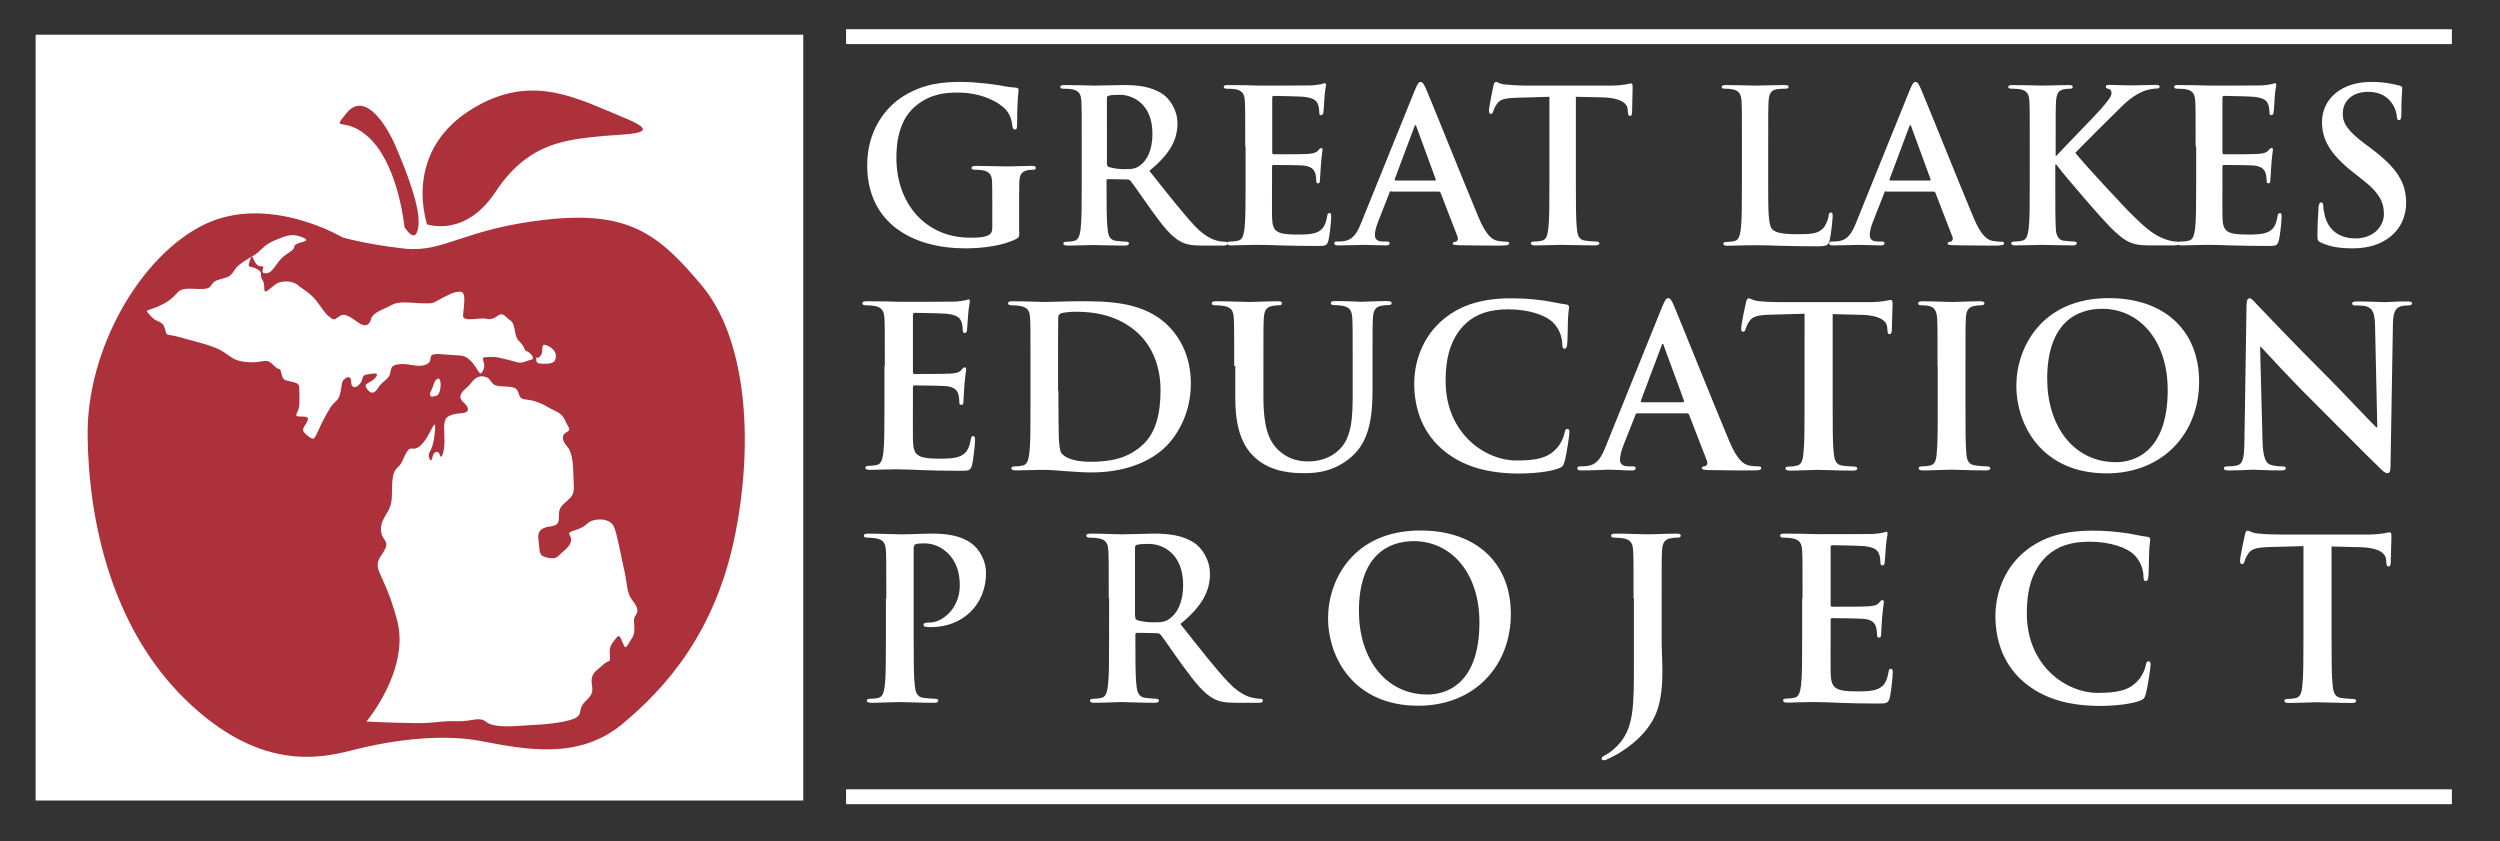 <?xml version="1.0" encoding="utf-8"?>
<!-- Generator: Adobe Illustrator 23.1.1, SVG Export Plug-In . SVG Version: 6.00 Build 0)  -->
<svg version="1.1" id="Layer_1" xmlns="http://www.w3.org/2000/svg" xmlns:xlink="http://www.w3.org/1999/xlink" x="0px" y="0px"
	 viewBox="0 0 1361 458" style="enable-background:new 0 0 1361 458;" xml:space="preserve">
<rect x="0" y="0" width="1361" height="458" fill="#333333" stroke="none"/>
<style type="text/css">
	.st0{fill:#FFFFFF;}
	.st1{fill:#AC313B;}
	.st2{fill:none;}
</style>
<rect x="19.4" y="18.9" class="st0" width="417.9" height="416.9"/>
<g>
	<path class="st0" d="M554.9,125.8c0,3.1-0.1,3.4-1.5,4.2c-7.5,3.9-18.8,5.2-27.9,5.2c-28.3,0-53.4-13.4-53.4-45.3
		c0-18.5,9.6-31.4,20.1-37.8c11.1-6.7,21.4-7.5,31.1-7.5c8,0,18.2,1.4,20.5,1.8c2.4,0.5,6.5,1.2,9.1,1.3c1.4,0.1,1.6,0.6,1.6,1.4
		c0,1.3-0.8,4.5-0.8,19c0,1.9-0.3,2.4-1.3,2.4c-0.8,0-1-0.6-1.2-1.5c-0.3-2.7-0.9-6.4-3.9-9.6c-3.5-3.7-12.7-9-25.8-9
		c-6.4,0-14.8,0.5-22.9,7.2c-6.5,5.4-10.6,14.1-10.6,28.3c0,24.9,15.8,43.5,40.2,43.5c3,0,7.1,0,9.8-1.3c1.7-0.8,2.2-2.3,2.2-4.3
		v-10.9c0-5.8,0-10.2-0.1-13.6c-0.1-3.9-1.2-5.8-5-6.6c-0.9-0.2-2.9-0.3-4.5-0.3c-1,0-1.7-0.2-1.7-0.9c0-0.9,0.8-1.2,2.4-1.2
		c6,0,13.3,0.3,16.8,0.3c3.6,0,9.7-0.3,13.5-0.3c1.5,0,2.3,0.2,2.3,1.2c0,0.7-0.7,0.9-1.5,0.9c-0.9,0-1.7,0.1-3.1,0.3
		c-3.1,0.6-4.3,2.5-4.4,6.6c-0.1,3.5-0.1,8.1-0.1,13.9V125.8z"/>
	<path class="st0" d="M588.9,79.7c0-17.6,0-20.8-0.2-24.5c-0.2-3.9-1.2-5.8-5-6.6c-0.9-0.2-2.9-0.3-4.5-0.3c-1.3,0-2-0.2-2-1
		c0-0.8,0.8-1,2.5-1c6.1,0,13.4,0.3,15.8,0.3c3.9,0,12.7-0.3,16.3-0.3c7.3,0,15,0.7,21.3,5c3.2,2.2,7.9,8.1,7.9,15.8
		c0,8.6-3.6,16.4-15.3,25.9c10.3,12.9,18.3,23.2,25.1,30.4c6.5,6.7,11.2,7.5,12.9,7.9c1.3,0.2,2.3,0.3,3.2,0.3
		c0.9,0,1.4,0.3,1.4,0.9c0,0.9-0.8,1.2-2.2,1.2h-11c-6.5,0-9.4-0.6-12.4-2.2c-5-2.7-9.4-8.1-15.8-17c-4.6-6.4-9.9-14.2-11.4-16
		c-0.6-0.7-1.3-0.8-2.1-0.8l-10.1-0.2c-0.6,0-0.9,0.2-0.9,0.9v1.6c0,10.8,0,19.9,0.6,24.7c0.3,3.4,1,5.9,4.5,6.4
		c1.7,0.2,4.3,0.5,5.7,0.5c0.9,0,1.4,0.3,1.4,0.9c0,0.8-0.8,1.2-2.3,1.2c-6.7,0-15.3-0.3-17-0.3c-2.2,0-9.5,0.3-14.1,0.3
		c-1.5,0-2.3-0.3-2.3-1.2c0-0.6,0.5-0.9,1.8-0.9c1.7,0,3.1-0.2,4.2-0.5c2.3-0.5,2.9-3,3.4-6.4c0.6-4.9,0.6-14,0.6-24.6V79.7z
		 M602.6,88.8c0,1.3,0.2,1.7,1,2.1c2.4,0.8,5.9,1.2,8.8,1.2c4.6,0,6.1-0.5,8.2-2c3.5-2.5,6.8-7.9,6.8-17.3
		c0-16.4-10.9-21.2-17.7-21.2c-2.9,0-5,0.1-6.1,0.5c-0.8,0.2-1,0.7-1,1.6V88.8z"/>
	<path class="st0" d="M677.9,79.7c0-17.6,0-20.8-0.2-24.5c-0.2-3.9-1.2-5.8-5-6.6c-0.9-0.2-2.9-0.3-4.5-0.3c-1.3,0-2-0.2-2-1
		c0-0.8,0.8-1,2.5-1c3.1,0,6.5,0.1,9.4,0.1c3,0.1,5.7,0.2,7.3,0.2c3.7,0,26.7,0,28.9-0.1c2.2-0.2,4-0.5,5-0.7
		c0.6-0.1,1.3-0.5,1.9-0.5s0.7,0.5,0.7,1c0,0.8-0.6,2.2-0.9,7.5c-0.1,1.2-0.3,6.2-0.6,7.6c-0.1,0.6-0.3,1.3-1.2,1.3s-1-0.6-1-1.6
		c0-0.8-0.1-2.8-0.7-4.2c-0.8-2.1-2-3.5-7.7-4.2c-2-0.2-14.1-0.5-16.4-0.5c-0.6,0-0.8,0.3-0.8,1.2v29.3c0,0.8,0.1,1.3,0.8,1.3
		c2.5,0,15.8,0,18.5-0.2c2.8-0.2,4.5-0.6,5.5-1.7c0.8-0.9,1.3-1.5,1.8-1.5c0.5,0,0.8,0.2,0.8,0.9s-0.5,2.5-0.9,8.4
		c-0.1,2.3-0.5,6.9-0.5,7.7c0,0.9,0,2.2-1,2.2c-0.8,0-1-0.5-1-1c-0.1-1.2-0.1-2.7-0.5-4.2c-0.6-2.3-2.2-4-6.5-4.5
		c-2.2-0.2-13.6-0.3-16.4-0.3c-0.6,0-0.7,0.5-0.7,1.2v9.1c0,3.9-0.1,14.6,0,17.9c0.2,8,2.1,9.7,13.9,9.7c3,0,7.9,0,10.9-1.4
		c3-1.4,4.4-3.8,5.2-8.6c0.2-1.3,0.5-1.7,1.3-1.7c0.9,0,0.9,0.9,0.9,2.1c0,2.7-0.9,10.5-1.5,12.8c-0.8,3-1.8,3-6.2,3
		c-8.7,0-15-0.2-20-0.3c-5-0.2-8.6-0.3-12-0.3c-1.3,0-3.8,0-6.6,0.1c-2.7,0-5.7,0.2-8,0.2c-1.5,0-2.3-0.3-2.3-1.2
		c0-0.6,0.5-0.9,1.8-0.9c1.7,0,3.1-0.2,4.2-0.5c2.3-0.5,2.9-3,3.4-6.4c0.6-4.9,0.6-14,0.6-24.6V79.7z"/>
	<path class="st0" d="M757.4,104.1c-0.6,0-0.8,0.2-1,0.9l-6.2,15.8c-1.2,2.9-1.7,5.7-1.7,7.1c0,2.1,1,3.6,4.6,3.6h1.7
		c1.4,0,1.7,0.2,1.7,0.9c0,0.9-0.7,1.2-2,1.2c-3.7,0-8.7-0.3-12.3-0.3c-1.3,0-7.6,0.3-13.6,0.3c-1.5,0-2.2-0.2-2.2-1.2
		c0-0.7,0.5-0.9,1.4-0.9c1,0,2.7-0.1,3.6-0.2c5.3-0.7,7.5-4.6,9.8-10.4l29-71.7c1.4-3.4,2.1-4.6,3.2-4.6c1,0,1.7,1,2.9,3.7
		c2.8,6.4,21.3,52.6,28.7,70.2c4.4,10.4,7.7,12,10.2,12.6c1.7,0.3,3.5,0.5,4.9,0.5c0.9,0,1.5,0.1,1.5,0.9c0,0.9-1,1.2-5.3,1.2
		c-4.2,0-12.6,0-21.9-0.2c-2.1-0.1-3.5-0.1-3.5-0.9c0-0.7,0.5-0.9,1.6-1c0.8-0.2,1.6-1.3,1-2.7l-9.2-23.8c-0.2-0.6-0.6-0.8-1.2-0.8
		H757.4z M781,98.3c0.6,0,0.7-0.3,0.6-0.7l-10.4-28.4c-0.1-0.5-0.2-1-0.6-1s-0.6,0.6-0.7,1l-10.6,28.3c-0.1,0.5,0,0.8,0.5,0.8H781z"
		/>
	<path class="st0" d="M843.3,52.7l-17.2,0.5c-6.7,0.2-9.5,0.8-11.2,3.4c-1.2,1.7-1.7,3.1-2,4c-0.2,0.9-0.6,1.4-1.3,1.4
		c-0.8,0-1-0.6-1-1.9c0-1.8,2.2-12.4,2.4-13.3c0.3-1.5,0.7-2.2,1.4-2.2c0.9,0,2.1,1.2,5,1.4c3.4,0.3,7.7,0.6,11.6,0.6h45.8
		c3.7,0,6.2-0.3,8-0.6c1.7-0.3,2.7-0.6,3.1-0.6c0.8,0,0.9,0.7,0.9,2.4c0,2.4-0.3,10.4-0.3,13.4c-0.1,1.2-0.3,1.9-1,1.9
		c-0.9,0-1.2-0.6-1.3-2.3l-0.1-1.3c-0.2-3-3.4-6.2-13.6-6.5l-14.6-0.3v47.4c0,10.6,0,19.8,0.6,24.7c0.3,3.2,1,5.8,4.5,6.2
		c1.6,0.2,4.2,0.5,5.9,0.5c1.3,0,1.8,0.3,1.8,0.9c0,0.8-0.9,1.2-2.2,1.2c-7.6,0-14.9-0.3-18.2-0.3c-2.7,0-9.9,0.3-14.6,0.3
		c-1.5,0-2.3-0.3-2.3-1.2c0-0.6,0.5-0.9,1.9-0.9c1.7,0,3.1-0.2,4.2-0.5c2.3-0.5,3-3,3.4-6.4c0.6-4.9,0.6-14,0.6-24.6V52.7z"/>
	<path class="st0" d="M962.6,100.1c0,14.8,0,22.8,2.4,24.9c2,1.7,5,2.5,14,2.5c6.1,0,10.6-0.1,13.5-3.2c1.4-1.5,2.8-4.7,3-6.9
		c0.1-1,0.3-1.7,1.3-1.7c0.8,0,0.9,0.6,0.9,2c0,1.3-0.8,9.9-1.7,13.3c-0.7,2.5-1.3,3.1-7.3,3.1c-8.3,0-14.3-0.2-19.5-0.3
		c-5.2-0.2-9.4-0.3-14.1-0.3c-1.3,0-3.8,0-6.6,0.1c-2.7,0-5.7,0.2-8,0.2c-1.5,0-2.3-0.3-2.3-1.2c0-0.6,0.5-0.9,1.9-0.9
		c1.7,0,3.1-0.2,4.2-0.5c2.3-0.5,2.9-3,3.4-6.4c0.6-4.9,0.6-14,0.6-24.6V79.7c0-17.6,0-20.8-0.2-24.5c-0.2-3.9-1.2-5.8-5-6.6
		c-0.9-0.2-2.3-0.3-3.8-0.3c-1.3,0-2-0.2-2-1c0-0.8,0.8-1,2.5-1c5.4,0,12.7,0.3,15.8,0.3c2.8,0,11.2-0.3,15.7-0.3
		c1.6,0,2.4,0.2,2.4,1c0,0.8-0.7,1-2.1,1c-1.3,0-3.1,0.1-4.5,0.3c-3.1,0.6-4,2.5-4.3,6.6c-0.2,3.7-0.2,6.9-0.2,24.5V100.1z"/>
	<path class="st0" d="M1026.8,104.1c-0.6,0-0.8,0.2-1,0.9l-6.2,15.8c-1.2,2.9-1.7,5.7-1.7,7.1c0,2.1,1,3.6,4.6,3.6h1.7
		c1.4,0,1.7,0.2,1.7,0.9c0,0.9-0.7,1.2-2,1.2c-3.7,0-8.7-0.3-12.3-0.3c-1.3,0-7.6,0.3-13.6,0.3c-1.5,0-2.2-0.2-2.2-1.2
		c0-0.7,0.5-0.9,1.4-0.9c1,0,2.7-0.1,3.6-0.2c5.3-0.7,7.5-4.6,9.8-10.4l29-71.7c1.4-3.4,2.1-4.6,3.2-4.6c1,0,1.7,1,2.9,3.7
		c2.8,6.4,21.3,52.6,28.7,70.2c4.4,10.4,7.7,12,10.2,12.6c1.7,0.3,3.5,0.5,4.9,0.5c0.9,0,1.5,0.1,1.5,0.9c0,0.9-1,1.2-5.3,1.2
		c-4.2,0-12.6,0-21.9-0.2c-2.1-0.1-3.5-0.1-3.5-0.9c0-0.7,0.5-0.9,1.6-1c0.8-0.2,1.6-1.3,1-2.7l-9.2-23.8c-0.2-0.6-0.6-0.8-1.2-0.8
		H1026.8z M1050.4,98.3c0.6,0,0.7-0.3,0.6-0.7l-10.4-28.4c-0.1-0.5-0.2-1-0.6-1s-0.6,0.6-0.7,1l-10.6,28.3c-0.1,0.5,0,0.8,0.5,0.8
		H1050.4z"/>
	<path class="st0" d="M1118.9,84.8h0.6c3.9-4.3,20.8-21.5,24.2-25.4c3.2-3.8,5.8-6.7,5.8-8.7c0-1.3-0.5-2.1-1.6-2.3
		c-1-0.2-1.5-0.5-1.5-1.2c0-0.8,0.6-1,1.9-1c2.4,0,8.8,0.3,11.9,0.3c3.6,0,9.9-0.3,13.5-0.3c1.2,0,2,0.2,2,1c0,0.8-0.6,1-1.7,1
		c-1.6,0-4.5,0.5-6.7,1.3c-3.6,1.4-7.5,3.8-12.5,8.7c-3.6,3.5-21,20.8-25,25c4.2,5.4,26.8,29.8,31.3,34.1
		c5.1,4.9,10.3,10.1,16.5,12.5c3.5,1.4,5.8,1.7,7.2,1.7c0.8,0,1.5,0.2,1.5,0.9c0,0.8-0.6,1.2-2.8,1.2h-10.1c-3.5,0-5.5,0-8-0.2
		c-6.2-0.6-9.4-3.1-14.3-7.5c-5.1-4.5-27.9-31.2-30.3-34.6l-1.3-1.7h-0.6v10.5c0,10.6,0,19.8,0.3,24.7c0.2,3.2,1.3,5.8,4.2,6.2
		c1.6,0.2,4.2,0.5,5.7,0.5c0.9,0,1.5,0.3,1.5,0.9c0,0.8-0.9,1.2-2.2,1.2c-6.5,0-13.8-0.3-16.6-0.3c-2.7,0-9.9,0.3-14.6,0.3
		c-1.5,0-2.3-0.3-2.3-1.2c0-0.6,0.5-0.9,1.9-0.9c1.7,0,3.1-0.2,4.2-0.5c2.3-0.5,2.9-3,3.4-6.4c0.6-4.9,0.6-14,0.6-24.6V79.7
		c0-17.6,0-20.8-0.2-24.5c-0.2-3.9-1.2-5.8-5-6.6c-0.9-0.2-2.9-0.3-4.5-0.3c-1.3,0-2-0.2-2-1c0-0.8,0.8-1,2.5-1
		c6.1,0,13.4,0.3,16.2,0.3s10.1-0.3,14-0.3c1.6,0,2.4,0.2,2.4,1c0,0.8-0.7,1-1.6,1c-1.2,0-1.8,0.1-3.2,0.3c-3.1,0.6-4,2.5-4.3,6.6
		c-0.2,3.7-0.2,6.9-0.2,24.5V84.8z"/>
	<path class="st0" d="M1195.3,79.7c0-17.6,0-20.8-0.2-24.5c-0.2-3.9-1.2-5.8-5-6.6c-0.9-0.2-2.9-0.3-4.5-0.3c-1.3,0-2-0.2-2-1
		c0-0.8,0.8-1,2.5-1c3.1,0,6.5,0.1,9.4,0.1c3,0.1,5.7,0.2,7.3,0.2c3.7,0,26.7,0,28.9-0.1c2.2-0.2,4-0.5,5-0.7
		c0.6-0.1,1.3-0.5,1.8-0.5s0.7,0.5,0.7,1c0,0.8-0.6,2.2-0.9,7.5c-0.1,1.2-0.3,6.2-0.6,7.6c-0.1,0.6-0.3,1.3-1.2,1.3
		c-0.8,0-1-0.6-1-1.6c0-0.8-0.1-2.8-0.7-4.2c-0.8-2.1-2-3.5-7.7-4.2c-2-0.2-14.1-0.5-16.4-0.5c-0.6,0-0.8,0.3-0.8,1.2v29.3
		c0,0.8,0.1,1.3,0.8,1.3c2.5,0,15.8,0,18.5-0.2c2.8-0.2,4.5-0.6,5.5-1.7c0.8-0.9,1.3-1.5,1.9-1.5c0.5,0,0.8,0.2,0.8,0.9
		s-0.5,2.5-0.9,8.4c-0.1,2.3-0.5,6.9-0.5,7.7c0,0.9,0,2.2-1,2.2c-0.8,0-1-0.5-1-1c-0.1-1.2-0.1-2.7-0.5-4.2c-0.6-2.3-2.2-4-6.5-4.5
		c-2.2-0.2-13.6-0.3-16.4-0.3c-0.6,0-0.7,0.5-0.7,1.2v9.1c0,3.9-0.1,14.6,0,17.9c0.2,8,2.1,9.7,13.9,9.7c3,0,7.9,0,10.9-1.4
		s4.4-3.8,5.2-8.6c0.2-1.3,0.5-1.7,1.3-1.7c0.9,0,0.9,0.9,0.9,2.1c0,2.7-0.9,10.5-1.5,12.8c-0.8,3-1.8,3-6.2,3c-8.7,0-15-0.2-20-0.3
		c-5-0.2-8.6-0.3-12-0.3c-1.3,0-3.8,0-6.6,0.1c-2.7,0-5.7,0.2-8,0.2c-1.5,0-2.3-0.3-2.3-1.2c0-0.6,0.5-0.9,1.9-0.9
		c1.7,0,3.1-0.2,4.2-0.5c2.3-0.5,2.9-3,3.4-6.4c0.6-4.9,0.6-14,0.6-24.6V79.7z"/>
	<path class="st0" d="M1263.8,132.2c-1.9-0.8-2.2-1.4-2.2-3.9c0-6.4,0.5-13.3,0.6-15.1c0.1-1.7,0.5-3,1.4-3c1,0,1.2,1,1.2,2
		c0,1.5,0.5,3.9,1,5.9c2.5,8.6,9.4,11.7,16.5,11.7c10.4,0,15.5-7.1,15.5-13.2c0-5.7-1.7-11-11.3-18.5l-5.3-4.2
		c-12.7-9.9-17.1-18-17.1-27.4c0-12.7,10.6-21.9,26.7-21.9c7.5,0,12.4,1.2,15.4,2c1,0.2,1.6,0.6,1.6,1.4c0,1.5-0.5,4.9-0.5,13.9
		c0,2.5-0.3,3.5-1.3,3.5c-0.8,0-1.2-0.7-1.2-2.1c0-1-0.6-4.6-3-7.6c-1.7-2.2-5.1-5.7-12.6-5.7c-8.6,0-13.8,5-13.8,11.9
		c0,5.3,2.7,9.4,12.3,16.6l3.2,2.4c14,10.5,19,18.5,19,29.5c0,6.7-2.5,14.7-10.9,20.1c-5.8,3.7-12.3,4.7-18.4,4.7
		C1274,135.2,1268.8,134.4,1263.8,132.2z"/>
</g>
<g>
	<path class="st0" d="M481.7,199.3c0-18.5,0-21.9-0.2-25.8c-0.2-4.1-1.2-6.1-5.2-6.9c-1-0.2-3-0.4-4.7-0.4c-1.3,0-2.1-0.2-2.1-1.1
		s0.9-1.1,2.7-1.1c3.3,0,6.8,0.1,9.9,0.1c3.2,0.1,6,0.2,7.7,0.2c3.9,0,28.1,0,30.4-0.1c2.3-0.2,4.3-0.5,5.2-0.7
		c0.6-0.1,1.3-0.5,1.9-0.5c0.6,0,0.7,0.5,0.7,1.1c0,0.9-0.6,2.3-1,7.9c-0.1,1.2-0.4,6.6-0.6,8c-0.1,0.6-0.4,1.3-1.2,1.3
		s-1.1-0.6-1.1-1.7c0-0.9-0.1-2.9-0.7-4.4c-0.9-2.2-2.1-3.7-8.2-4.4c-2.1-0.2-14.8-0.5-17.3-0.5c-0.6,0-0.9,0.4-0.9,1.2v30.8
		c0,0.9,0.1,1.3,0.9,1.3c2.7,0,16.7,0,19.5-0.2c2.9-0.2,4.7-0.6,5.8-1.8c0.9-1,1.3-1.6,1.9-1.6c0.5,0,0.9,0.2,0.9,1s-0.5,2.7-1,8.9
		c-0.1,2.4-0.5,7.3-0.5,8.2c0,1,0,2.3-1.1,2.3c-0.9,0-1.1-0.5-1.1-1.1c-0.1-1.2-0.1-2.8-0.5-4.4c-0.6-2.4-2.3-4.3-6.8-4.7
		c-2.3-0.2-14.4-0.4-17.3-0.4c-0.6,0-0.7,0.5-0.7,1.2v9.6c0,4.1-0.1,15.3,0,18.9c0.2,8.4,2.2,10.2,14.6,10.2c3.2,0,8.3,0,11.4-1.5
		c3.2-1.5,4.6-4,5.5-9c0.2-1.3,0.5-1.8,1.3-1.8c1,0,1,1,1,2.2c0,2.8-1,11.1-1.6,13.5c-0.9,3.2-1.9,3.2-6.6,3.2
		c-9.1,0-15.8-0.2-21.1-0.4c-5.2-0.2-9-0.4-12.7-0.4c-1.3,0-4,0-6.9,0.1c-2.8,0-6,0.2-8.4,0.2c-1.6,0-2.4-0.4-2.4-1.2
		c0-0.6,0.5-1,1.9-1c1.8,0,3.3-0.2,4.4-0.5c2.4-0.5,3-3.2,3.5-6.7c0.6-5.1,0.6-14.7,0.6-25.9V199.3z"/>
	<path class="st0" d="M561,199.3c0-18.5,0-21.9-0.2-25.8c-0.2-4.1-1.2-6.1-5.2-6.9c-1-0.2-3-0.4-4.7-0.4c-1.3,0-2.1-0.2-2.1-1.1
		s0.9-1.1,2.7-1.1c6.5,0,14.1,0.4,17.5,0.4c3.8,0,11.4-0.4,18.7-0.4c15.2,0,35.5,0,48.8,13.9c6.1,6.3,11.8,16.4,11.8,30.9
		c0,15.3-6.5,27-13.3,34c-5.6,5.7-18.3,14.4-40.8,14.4c-4.4,0-9.4-0.4-14-0.7c-4.6-0.4-8.9-0.7-11.9-0.7c-1.3,0-4,0-6.9,0.1
		c-2.8,0-6,0.2-8.4,0.2c-1.6,0-2.4-0.4-2.4-1.2c0-0.6,0.5-1,1.9-1c1.8,0,3.3-0.2,4.4-0.5c2.4-0.5,3-3.2,3.5-6.7
		c0.6-5.1,0.6-14.7,0.6-25.9V199.3z M576.2,212.7c0,12.9,0.1,22.3,0.2,24.6c0.1,3,0.4,7.9,1.3,9.2c1.6,2.3,6.3,4.9,15.9,4.9
		c12.4,0,20.7-2.4,28-8.8c7.8-6.7,10.2-17.8,10.2-30.3c0-15.5-6.5-25.4-11.7-30.4c-11.2-10.7-25.1-12.2-34.6-12.2
		c-2.4,0-6.9,0.4-7.9,0.9c-1.1,0.5-1.5,1.1-1.5,2.4c-0.1,4.1-0.1,14.7-0.1,24.3V212.7z"/>
	<path class="st0" d="M671.9,199.3c0-18.5,0-21.9-0.2-25.8c-0.2-4.1-1.2-6.1-5.2-6.9c-1-0.2-3-0.4-4.7-0.4c-1.3,0-2.1-0.2-2.1-1.1
		s0.9-1.1,2.7-1.1c6.5,0,14.1,0.4,17.8,0.4c2.9,0,10.6-0.4,15-0.4c1.8,0,2.7,0.2,2.7,1.1s-0.7,1.1-1.9,1.1c-1.3,0-2.1,0.1-3.5,0.4
		c-3.3,0.6-4.3,2.7-4.5,6.9c-0.2,3.9-0.2,7.3-0.2,25.8v17c0,17.6,3.5,25.1,9.5,29.9c5.5,4.5,11.1,5,15.2,5c5.4,0,11.9-1.7,16.8-6.6
		c6.7-6.7,7.1-17.6,7.1-30.2v-15.2c0-18.5,0-21.9-0.2-25.8c-0.2-4.1-1.2-6.1-5.2-6.9c-1-0.2-3-0.4-4.4-0.4s-2.1-0.2-2.1-1.1
		s0.9-1.1,2.6-1.1c6.2,0,13.9,0.4,14,0.4c1.5,0,9.1-0.4,13.9-0.4c1.7,0,2.6,0.2,2.6,1.1s-0.7,1.1-2.2,1.1c-1.3,0-2.1,0.1-3.5,0.4
		c-3.3,0.6-4.3,2.7-4.5,6.9c-0.2,3.9-0.2,7.3-0.2,25.8v13c0,13.5-1.3,27.9-11.6,36.6c-8.6,7.4-17.4,8.8-25.3,8.8
		c-6.5,0-18.1-0.4-27-8.4c-6.2-5.6-10.8-14.6-10.8-32.3V199.3z"/>
	<path class="st0" d="M785,244.5c-11.9-10.5-15.1-24.1-15.1-35.9c0-8.3,2.6-22.6,14.2-33.3c8.8-8,20.3-12.9,38.5-12.9
		c7.5,0,12,0.5,17.6,1.2c4.6,0.6,8.5,1.7,12.2,2.1c1.3,0.1,1.8,0.7,1.8,1.5c0,1-0.4,2.4-0.6,6.7c-0.2,4-0.1,10.7-0.4,13.1
		c-0.1,1.8-0.4,2.8-1.5,2.8c-1,0-1.2-1-1.2-2.7c-0.1-3.8-1.7-8-4.7-11.2c-4-4.3-13.5-7.5-24.7-7.5c-10.6,0-17.5,2.7-22.9,7.5
		c-8.9,8.2-11.2,19.7-11.2,31.5c0,29,22,43.3,38.3,43.3c10.8,0,17.4-1.2,22.3-6.8c2.1-2.3,3.7-5.8,4.1-8c0.4-1.9,0.6-2.4,1.6-2.4
		c0.9,0,1.1,0.9,1.1,1.8c0,1.5-1.5,12-2.7,16.2c-0.6,2.1-1.1,2.7-3.2,3.5c-4.9,1.9-14.1,2.8-21.9,2.8
		C810.1,257.7,796.1,254.1,785,244.5z"/>
	<path class="st0" d="M891.4,225c-0.6,0-0.9,0.2-1.1,1l-6.6,16.7c-1.2,3-1.8,6-1.8,7.4c0,2.2,1.1,3.8,4.9,3.8h1.8
		c1.5,0,1.8,0.2,1.8,1c0,1-0.7,1.2-2.1,1.2c-3.9,0-9.1-0.4-12.9-0.4c-1.3,0-8,0.4-14.4,0.4c-1.6,0-2.3-0.2-2.3-1.2
		c0-0.7,0.5-1,1.5-1c1.1,0,2.8-0.1,3.8-0.2c5.6-0.7,7.9-4.9,10.3-11l30.5-75.5c1.5-3.5,2.2-4.9,3.4-4.9c1.1,0,1.8,1.1,3,3.9
		c2.9,6.7,22.4,55.4,30.2,73.9c4.6,11,8.2,12.7,10.7,13.3c1.8,0.4,3.7,0.5,5.1,0.5c1,0,1.6,0.1,1.6,1c0,1-1.1,1.2-5.6,1.2
		c-4.4,0-13.3,0-23-0.2c-2.2-0.1-3.7-0.1-3.7-1c0-0.7,0.5-1,1.7-1.1c0.9-0.2,1.7-1.3,1.1-2.8l-9.7-25.1c-0.2-0.6-0.6-0.9-1.2-0.9
		H891.4z M916.2,218.9c0.6,0,0.7-0.4,0.6-0.7l-11-29.9c-0.1-0.5-0.2-1.1-0.6-1.1s-0.6,0.6-0.7,1.1l-11.2,29.8
		c-0.1,0.5,0,0.9,0.5,0.9H916.2z"/>
	<path class="st0" d="M982.3,170.8l-18.1,0.5c-7.1,0.2-10,0.9-11.8,3.5c-1.2,1.8-1.8,3.3-2.1,4.3c-0.2,1-0.6,1.5-1.3,1.5
		c-0.9,0-1.1-0.6-1.1-1.9c0-1.9,2.3-13,2.6-14c0.4-1.6,0.7-2.3,1.5-2.3c1,0,2.2,1.2,5.2,1.5c3.5,0.4,8.2,0.6,12.2,0.6h48.2
		c3.9,0,6.6-0.4,8.4-0.6c1.8-0.4,2.8-0.6,3.3-0.6c0.9,0,1,0.7,1,2.6c0,2.6-0.4,11-0.4,14.1c-0.1,1.2-0.4,1.9-1.1,1.9
		c-1,0-1.2-0.6-1.3-2.4l-0.1-1.3c-0.2-3.2-3.5-6.6-14.4-6.8l-15.3-0.4v49.9c0,11.2,0,20.8,0.6,26c0.4,3.4,1.1,6.1,4.7,6.6
		c1.7,0.2,4.4,0.5,6.2,0.5c1.3,0,1.9,0.4,1.9,1c0,0.9-1,1.2-2.3,1.2c-8,0-15.7-0.4-19.1-0.4c-2.8,0-10.5,0.4-15.3,0.4
		c-1.6,0-2.4-0.4-2.4-1.2c0-0.6,0.5-1,1.9-1c1.8,0,3.3-0.2,4.4-0.5c2.4-0.5,3.2-3.2,3.5-6.7c0.6-5.1,0.6-14.7,0.6-25.9V170.8z"/>
	<path class="st0" d="M1054.8,199.3c0-18.5,0-21.9-0.2-25.8c-0.2-4.1-1.5-6.2-4.1-6.8c-1.3-0.4-2.9-0.5-4.4-0.5
		c-1.2,0-1.9-0.2-1.9-1.2c0-0.7,1-1,2.9-1c4.6,0,12.3,0.4,15.8,0.4c3,0,10.2-0.4,14.8-0.4c1.6,0,2.6,0.2,2.6,1c0,1-0.7,1.2-1.9,1.2
		s-2.2,0.1-3.7,0.4c-3.3,0.6-4.3,2.7-4.5,6.9c-0.2,3.9-0.2,7.3-0.2,25.8v21.4c0,11.8,0,21.4,0.5,26.7c0.4,3.3,1.2,5.5,4.9,6
		c1.7,0.2,4.4,0.5,6.2,0.5c1.3,0,1.9,0.4,1.9,1c0,0.9-1,1.2-2.3,1.2c-8,0-15.7-0.4-19-0.4c-2.8,0-10.5,0.4-15.3,0.4
		c-1.6,0-2.4-0.4-2.4-1.2c0-0.6,0.5-1,1.9-1c1.8,0,3.3-0.2,4.4-0.5c2.4-0.5,3.2-2.6,3.5-6.1c0.6-5.1,0.6-14.7,0.6-26.5V199.3z"/>
	<path class="st0" d="M1097.7,210c0-20.8,13.8-47.7,50.3-47.7c30.3,0,49.2,17.6,49.2,45.5s-19.5,49.9-50.4,49.9
		C1111.8,257.7,1097.7,231.6,1097.7,210z M1180.1,212.3c0-27.3-15.7-44.2-35.7-44.2c-14,0-29.9,7.8-29.9,38.1
		c0,25.3,14,45.4,37.4,45.4C1160.3,251.7,1180.1,247.5,1180.1,212.3z"/>
	<path class="st0" d="M1231.7,239.5c0.2,9.5,1.8,12.7,4.3,13.5c2.1,0.7,4.4,0.9,6.3,0.9c1.3,0,2.1,0.2,2.1,1c0,1-1.1,1.2-2.8,1.2
		c-7.9,0-12.8-0.4-15.1-0.4c-1.1,0-6.8,0.4-13.1,0.4c-1.6,0-2.7-0.1-2.7-1.2c0-0.7,0.7-1,1.9-1c1.6,0,3.8-0.1,5.5-0.6
		c3.2-1,3.7-4.5,3.8-15.1l1.1-71.7c0-2.4,0.4-4.1,1.6-4.1c1.3,0,2.4,1.6,4.5,3.8c1.5,1.6,20,21.1,37.7,38.7
		c8.3,8.3,24.7,25.8,26.8,27.7h0.6l-1.2-54.6c-0.1-7.4-1.2-9.7-4.1-11c-1.8-0.7-4.7-0.7-6.5-0.7c-1.5,0-1.9-0.4-1.9-1.1
		c0-1,1.3-1.1,3.2-1.1c6.3,0,12.2,0.4,14.7,0.4c1.3,0,6-0.4,11.9-0.4c1.6,0,2.8,0.1,2.8,1.1c0,0.7-0.7,1.1-2.2,1.1
		c-1.2,0-2.2,0-3.7,0.4c-3.4,1-4.4,3.5-4.5,10.3l-1.3,76.8c0,2.7-0.5,3.8-1.6,3.8c-1.3,0-2.8-1.3-4.1-2.7
		c-7.7-7.3-23.2-23.2-35.9-35.8c-13.3-13.1-26.8-28-29-30.3h-0.4L1231.7,239.5z"/>
</g>
<g>
	<path class="st0" d="M482.5,325.8c0-18.5,0-21.9-0.2-25.8c-0.2-4.1-1.2-6.1-5.2-6.9c-1-0.2-3-0.4-4.7-0.4c-1.3,0-2.1-0.2-2.1-1.1
		s0.9-1.1,2.7-1.1c6.5,0,14.1,0.4,17.5,0.4c5,0,12-0.4,17.6-0.4c15.2,0,20.7,5.1,22.6,6.9c2.7,2.6,6.1,8,6.1,14.5
		c0,17.3-12.7,29.5-29.9,29.5c-0.6,0-1.9,0-2.6-0.1c-0.6-0.1-1.5-0.2-1.5-1.1c0-1,0.9-1.3,3.4-1.3c6.8,0,16.3-7.7,16.3-20.1
		c0-4-0.4-12.2-7.2-18.3c-4.4-4-9.4-4.7-12.2-4.7c-1.8,0-3.7,0.1-4.7,0.5c-0.6,0.2-1,1-1,2.3v48.7c0,11.2,0,20.8,0.6,26
		c0.4,3.4,1.1,6.1,4.7,6.6c1.7,0.2,4.4,0.5,6.2,0.5c1.3,0,1.9,0.4,1.9,1c0,0.9-1,1.2-2.3,1.2c-8,0-15.7-0.4-18.9-0.4
		c-2.8,0-10.5,0.4-15.3,0.4c-1.6,0-2.4-0.4-2.4-1.2c0-0.6,0.5-1,1.9-1c1.8,0,3.3-0.2,4.4-0.5c2.4-0.5,3-3.2,3.5-6.7
		c0.6-5.1,0.6-14.7,0.6-25.9V325.8z"/>
	<path class="st0" d="M603.6,325.8c0-18.5,0-21.9-0.2-25.8c-0.2-4.1-1.2-6.1-5.2-6.9c-1-0.2-3-0.4-4.7-0.4c-1.3,0-2.1-0.2-2.1-1.1
		s0.9-1.1,2.7-1.1c6.5,0,14.1,0.4,16.7,0.4c4.1,0,13.4-0.4,17.2-0.4c7.7,0,15.8,0.7,22.4,5.2c3.4,2.3,8.3,8.5,8.3,16.7
		c0,9-3.8,17.3-16.1,27.3c10.8,13.6,19.2,24.5,26.4,32c6.8,7.1,11.8,7.9,13.6,8.3c1.3,0.2,2.4,0.4,3.4,0.4c1,0,1.5,0.4,1.5,1
		c0,1-0.9,1.2-2.3,1.2h-11.6c-6.8,0-9.9-0.6-13-2.3c-5.2-2.8-9.9-8.5-16.7-17.9c-4.9-6.7-10.5-15-12-16.8c-0.6-0.7-1.3-0.9-2.2-0.9
		l-10.6-0.2c-0.6,0-1,0.2-1,1v1.7c0,11.3,0,20.9,0.6,26c0.4,3.5,1.1,6.2,4.7,6.7c1.8,0.2,4.5,0.5,6,0.5c1,0,1.5,0.4,1.5,1
		c0,0.9-0.9,1.2-2.4,1.2c-7.1,0-16.1-0.4-17.9-0.4c-2.3,0-10,0.4-14.8,0.4c-1.6,0-2.4-0.4-2.4-1.2c0-0.6,0.5-1,1.9-1
		c1.8,0,3.3-0.2,4.4-0.5c2.4-0.5,3-3.2,3.5-6.7c0.6-5.1,0.6-14.7,0.6-25.9V325.8z M618,335.4c0,1.3,0.2,1.8,1.1,2.2
		c2.6,0.9,6.2,1.2,9.2,1.2c4.9,0,6.5-0.5,8.6-2.1c3.7-2.7,7.2-8.3,7.2-18.3c0-17.3-11.4-22.3-18.6-22.3c-3,0-5.2,0.1-6.5,0.5
		c-0.9,0.2-1.1,0.7-1.1,1.7V335.4z"/>
	<path class="st0" d="M723,336.5c0-20.8,13.8-47.7,50.3-47.7c30.3,0,49.2,17.6,49.2,45.5c0,27.9-19.5,49.9-50.4,49.9
		C737.1,384.2,723,358.1,723,336.5z M805.4,338.8c0-27.3-15.7-44.2-35.7-44.2c-14,0-29.9,7.8-29.9,38.1c0,25.3,14,45.4,37.4,45.4
		C785.7,378.1,805.4,374,805.4,338.8z"/>
	<path class="st0" d="M889.3,325.8c0-18.5,0-21.9-0.2-25.8c-0.2-4.1-1.2-6.1-5.2-6.9c-1-0.2-3-0.4-4.7-0.4c-1.3,0-2.1-0.2-2.1-1.1
		s0.9-1.1,2.7-1.1c6.5,0,14.1,0.4,17.3,0.4c2.9,0,10.6-0.4,15.3-0.4c1.7,0,2.6,0.2,2.6,1.1s-0.7,1.1-2.2,1.1c-1.3,0-2.1,0.1-3.5,0.4
		c-3.3,0.6-4.3,2.7-4.5,6.9c-0.2,3.9-0.2,7.3-0.2,25.8v22.5c0,5.2,0.4,11.1,0.4,17.2c0,6.9-0.5,14.7-2.9,21.5
		c-2.6,7.4-9,15.8-20.7,23c-1.6,1-3.5,1.9-6.1,3.2c-0.9,0.5-1.8,0.7-2.4,0.7c-0.5,0-1-0.4-1-1s0.6-1.1,2.7-2.2
		c1.6-0.9,3.4-2.2,5.8-4.6c9.2-9.4,9.1-21.5,9.1-45.4V325.8z"/>
	<path class="st0" d="M981.3,325.8c0-18.5,0-21.9-0.2-25.8c-0.2-4.1-1.2-6.1-5.2-6.9c-1-0.2-3-0.4-4.7-0.4c-1.3,0-2.1-0.2-2.1-1.1
		s0.9-1.1,2.7-1.1c3.3,0,6.8,0.1,9.9,0.1c3.2,0.1,6,0.2,7.7,0.2c3.9,0,28.1,0,30.4-0.1c2.3-0.2,4.3-0.5,5.2-0.7
		c0.6-0.1,1.3-0.5,1.9-0.5s0.7,0.5,0.7,1.1c0,0.9-0.6,2.3-1,7.9c-0.1,1.2-0.4,6.6-0.6,8c-0.1,0.6-0.4,1.3-1.2,1.3
		c-0.9,0-1.1-0.6-1.1-1.7c0-0.9-0.1-2.9-0.7-4.4c-0.9-2.2-2.1-3.7-8.2-4.4c-2.1-0.2-14.8-0.5-17.3-0.5c-0.6,0-0.9,0.4-0.9,1.2V329
		c0,0.9,0.1,1.3,0.9,1.3c2.7,0,16.7,0,19.5-0.2c2.9-0.2,4.7-0.6,5.8-1.8c0.9-1,1.3-1.6,1.9-1.6c0.5,0,0.9,0.2,0.9,1s-0.5,2.7-1,8.9
		c-0.1,2.4-0.5,7.3-0.5,8.2c0,1,0,2.3-1.1,2.3c-0.9,0-1.1-0.5-1.1-1.1c-0.1-1.2-0.1-2.8-0.5-4.4c-0.6-2.4-2.3-4.3-6.8-4.7
		c-2.3-0.2-14.4-0.4-17.3-0.4c-0.6,0-0.7,0.5-0.7,1.2v9.6c0,4.1-0.1,15.3,0,18.9c0.2,8.4,2.2,10.2,14.6,10.2c3.2,0,8.3,0,11.4-1.5
		c3.2-1.5,4.6-4,5.5-9c0.2-1.3,0.5-1.8,1.3-1.8c1,0,1,1,1,2.2c0,2.8-1,11.1-1.6,13.5c-0.9,3.2-1.9,3.2-6.6,3.2
		c-9.1,0-15.8-0.2-21.1-0.4c-5.2-0.2-9-0.4-12.7-0.4c-1.3,0-4,0-6.9,0.1c-2.8,0-6,0.2-8.4,0.2c-1.6,0-2.4-0.4-2.4-1.2
		c0-0.6,0.5-1,1.9-1c1.8,0,3.3-0.2,4.4-0.5c2.4-0.5,3-3.2,3.5-6.7c0.6-5.1,0.6-14.7,0.6-25.9V325.8z"/>
	<path class="st0" d="M1101.4,371c-11.9-10.5-15.1-24.1-15.1-35.9c0-8.3,2.6-22.6,14.2-33.3c8.8-8,20.3-12.9,38.5-12.9
		c7.5,0,12,0.5,17.6,1.2c4.6,0.6,8.5,1.7,12.2,2.1c1.3,0.1,1.8,0.7,1.8,1.5c0,1-0.4,2.4-0.6,6.7c-0.2,4-0.1,10.7-0.4,13.1
		c-0.1,1.8-0.4,2.8-1.5,2.8c-1,0-1.2-1-1.2-2.7c-0.1-3.8-1.7-8-4.7-11.2c-4-4.3-13.5-7.5-24.7-7.5c-10.6,0-17.5,2.7-22.9,7.5
		c-8.9,8.2-11.2,19.7-11.2,31.5c0,29,22,43.3,38.3,43.3c10.8,0,17.4-1.2,22.3-6.8c2.1-2.3,3.7-5.8,4.1-8c0.4-1.9,0.6-2.4,1.6-2.4
		c0.9,0,1.1,0.9,1.1,1.8c0,1.5-1.5,12-2.7,16.2c-0.6,2.1-1.1,2.7-3.2,3.5c-4.9,1.9-14.1,2.8-21.9,2.8
		C1126.5,384.2,1112.5,380.6,1101.4,371z"/>
	<path class="st0" d="M1253.9,297.3l-18.1,0.5c-7.1,0.2-10,0.9-11.8,3.5c-1.2,1.8-1.8,3.3-2.1,4.3c-0.2,1-0.6,1.5-1.3,1.5
		c-0.9,0-1.1-0.6-1.1-1.9c0-1.9,2.3-13,2.6-14c0.4-1.6,0.7-2.3,1.5-2.3c1,0,2.2,1.2,5.2,1.5c3.5,0.4,8.2,0.6,12.2,0.6h48.2
		c3.9,0,6.6-0.4,8.4-0.6c1.8-0.4,2.8-0.6,3.3-0.6c0.9,0,1,0.7,1,2.6c0,2.6-0.4,11-0.4,14.1c-0.1,1.2-0.4,1.9-1.1,1.9
		c-1,0-1.2-0.6-1.3-2.4l-0.1-1.3c-0.2-3.2-3.5-6.6-14.4-6.8l-15.3-0.4v49.9c0,11.2,0,20.8,0.6,26c0.4,3.4,1.1,6.1,4.7,6.6
		c1.7,0.2,4.4,0.5,6.2,0.5c1.3,0,1.9,0.4,1.9,1c0,0.9-1,1.2-2.3,1.2c-8,0-15.7-0.4-19.1-0.4c-2.8,0-10.5,0.4-15.3,0.4
		c-1.6,0-2.4-0.4-2.4-1.2c0-0.6,0.5-1,1.9-1c1.8,0,3.3-0.2,4.4-0.5c2.4-0.5,3.2-3.2,3.5-6.7c0.6-5.1,0.6-14.7,0.6-25.9V297.3z"/>
</g>
<rect x="460.6" y="15.9" class="st0" width="874.2" height="8.1"/>
<rect x="460.6" y="429.7" class="st0" width="874.2" height="8.1"/>
<path class="st1" d="M186.4,129.2c0,0-40-23.8-74.9-7.1S47.2,189.9,47.7,237s13.2,104.7,53.1,143.7s72.8,32.4,90.6,27.8
	c17.7-4.6,46.5-9.6,70.3-5.1s53.1,10.6,76.9-9.1c23.8-19.7,51.1-50.1,61.7-103.7s5.1-107.3-18.2-135.1c-23.3-27.8-39.5-41-85-35.9
	s-55.1,18.2-77.4,15.7C197.5,132.7,186.4,129.2,186.4,129.2z"/>
<rect x="19.3" y="-4.1" class="st2" width="1330.7" height="461"/>
<path class="st0" d="M199.5,392.8c0,0,23.8-28.3,16.7-55.1c-7.1-26.8-14.2-27.3-8.6-35.4c5.6-8.1,1-7.1,0-12.1
	c-1-5.1,1.5-8.1,4-12.6c2.5-4.6,1.5-10.1,2-15.7c0.5-5.6,2-6.6,4-8.6s3.5-9.6,6.6-9.1c3,0.5,5.1-1.5,7.6-5.1
	c2.5-3.5,5.6-12.1,5.1-5.6s-1.5,10.1-3,12.6c-1.5,2.5,1,6.6,1.5,3s3.5-4,4-1.5s2,0.5,2.5-5.1c0.5-5.6-1.5-13.7,2-15.7
	c3.5-2,6.1-1.5,8.6-2c2.5-0.5,3.5-2.5,0-5.6c-3.5-3-1.5-5.6,1.5-8.1c3-2.5,4.6-7.1,9.6-6.1c5.1,1,2.3,5.1,9.4,5.3
	c7.1,0.3,8.3,0.5,9.4,4c1,3.5,2.3,2.8,6.1,3.5s7.3,2.3,10.1,4c2.8,1.8,7.1,2.5,8.9,6.8c1.8,4.3,4,5.1,0.8,6.8
	c-3.3,1.8-1.5,5.3,0,7.1c1.5,1.8,3.5,4,3.8,14.4s1.3,11.6-3,15.4s-4.8,4.6-4.8,8.6c0,4-0.5,5.1-5.3,5.8s-6.6,2.8-5.8,7.8
	c0.8,5.1-0.3,7.8,4,8.9c4.3,1,5.8,0.5,7.6-1.5c1.8-2,5.6-4,6.1-7.6c0.5-3.5-4-3.8,2.5-5.8c6.6-2,5.6-4.3,9.9-5.3
	c4.3-1,9.1-0.3,10.9,3.5c1.8,3.8,3.8,15.7,5.6,23.5c1.8,7.8,1.3,12.6,4.3,16.4s3.8,6.1,1.8,8.6c-2,2.5,1,7.8-1.8,12.1
	c-2.8,4.3-3.3,6.6-4.6,3.8c-1.3-2.8-2-6.6-4-3.8c-2,2.8-4,4-3.5,9.1c0.5,5.1-0.3,2.3-3.8,5.6c-3.5,3.3-5.8,4-6.1,8.1
	c-0.3,4,2.3,6.3-2.8,11.1c-5.1,4.8-2,6.6-5.1,9.1c-3,2.5-15.4,4-22.8,4.3c-7.3,0.3-13.7,1.3-20.5,0.5c-6.8-0.8-6.1-3.3-9.6-3.5
	c-3.5-0.3-6.3,1.3-13.7,1c-7.3-0.3-12.6,1.5-23.8,1C212.7,393.5,199.5,392.8,199.5,392.8z"/>
<path class="st0" d="M234.2,213.7c0,0,1.3-2.3,2-4.8s3-4,3.5-1.5c0.5,2.5,0,7.6-2.3,8.1S233.9,216.7,234.2,213.7z"/>
<path class="st0" d="M286,190.9c-0.5-0.8-0.5-2.3-3.5-5.3c-3-3-1.5-8.9-4.6-11.1s-4-4.6-6.6-2.8c-2.5,1.8-4.3,2.5-6.8,1.8
	c-2.5-0.8-12.4,2-12.4-1.5s2.3-13.2-1.5-13.2c-3.8,0-6.6,1.8-10.9,4c-4.3,2.3-3.3,2.5-10.4,2.3c-7.1-0.3-12.1-1.3-16.2,1
	c-4,2.3-10.1,3.8-11.1,7.6c-1,3.8-3.5,4.3-6.8,2c-3.3-2.3-7.1-5.3-9.6-4c-2.5,1.3-3.3,3.3-5.6,1.3c-2.3-2-1.5-0.5-6.3-7.3
	s-8.6-7.8-11.4-10.4c-2.8-2.5-8.1-2.5-10.9-1.3c-2.8,1.3-6.1,5.3-7.1,4.6c-1-0.8,0.3-3.5-1.5-6.3s0.8-3.8-2.8-5.8s-5.3-0.3-4.3-3.5
	c1-3.3,1.3-4.3,2.3-2c1,2.3,2.3,4.3,4.6,4c2.3-0.3-1.8,3.8,2,3.8c3.8,0,5.3-4.8,8.6-8.1c3.3-3.3,6.8-4,7.1-6.6
	c0.3-2.5,10.4-2.3,4.6-4.8c-5.8-2.5-8.9-1-14.7,1.3c-5.8,2.3-7.3,4.8-10.1,7.1s-9.6,5.1-12.1,8.9s-2.8,4-8.6,5.6
	c-5.8,1.5-2.8,4.8-8.6,5.1c-5.8,0.3-11.4-1.3-14.2,2s-6.1,5.8-11.9,8.1c-5.8,2.3-5.8,1-2.5,4.8c3.3,3.8,6.3,2,7.6,6.8
	c1.3,4.8,0.3,2.3,8.1,4.6c7.8,2.3,18,4.3,23.5,7.8s6.1,5.3,14.2,5.8c8.1,0.5,8.9-2.8,13.2,1.5c4.3,4.3,3.3,0.3,4.3,4.3
	c1,4,1.3,3.8,5.6,4.8c4.3,1,4.3,1.3,4.3,6.3c0,5.1,0.3,7.3-1,9.9c-1.3,2.5-1,2.8,2.5,2.8s3.8,0.8,2.3,3.5c-1.5,2.8-3.3,3.8,0.3,6.6
	s3.8,2.8,6.1-2.3c2.3-5.1,4.3-8.9,6.6-12.6c2.3-3.8,4.6-3.3,5.6-8.6c1-5.3,0.5-5.8,2.5-7.3c2-1.5,3.3-0.8,3.3,2s2,3.8,4.6,1
	c2.5-2.8,0.5-4.8,4.3-5.3c3.8-0.5,6.6-1.3,4.3,1.8c-2.3,3-6.8,2.8-4.8,5.8c2,3,4,3.5,6.3-0.3c2.3-3.8,6.1-4.6,6.6-8.3
	c0.5-3.8,1.8-4.3,6.1-4.6c4.3-0.3,9.6,2.3,13.9,0s-1.8-6.3,8.6-5.3c10.4,1,11.4-0.3,15.4,3.8s4.6,9.4,6.6,4.8c2-4.6-2.8-7.1,2-7.1
	s3-0.5,9.6,1c6.6,1.5,7.8,2.8,11.1,1.5s5.3-0.8,4-3C288.3,191.4,286,190.9,286,190.9z"/>
<path class="st0" d="M291.8,194.5c0,0,1.3,1.3,2.8-1.3c1.5-2.5-0.8-6.8,3.3-5.1c4,1.8,5.1,4.3,4.6,7.1s-4,3-7.6,2.8
	C291.3,197.7,292.3,197,291.8,194.5z"/>
<path class="st1" d="M232.4,122.1c0,0,20.7,7.6,37.4-17.7s35.9-27.8,52.6-29.8c16.7-2,42-0.5,17.2-10.6
	c-24.8-10.1-48.1-23.3-78.4-7.1C230.9,73,226.3,99.9,232.4,122.1z"/>
<path class="st1" d="M220.2,123.6c0,0-3-30.9-17.2-46.5s-23.8-4-14.2-15.7c9.6-11.6,21.2,5.6,26.8,18.7
	c5.6,13.2,13.7,33.4,12.1,43.5C226.3,133.8,220.2,123.6,220.2,123.6z"/>
</svg>
